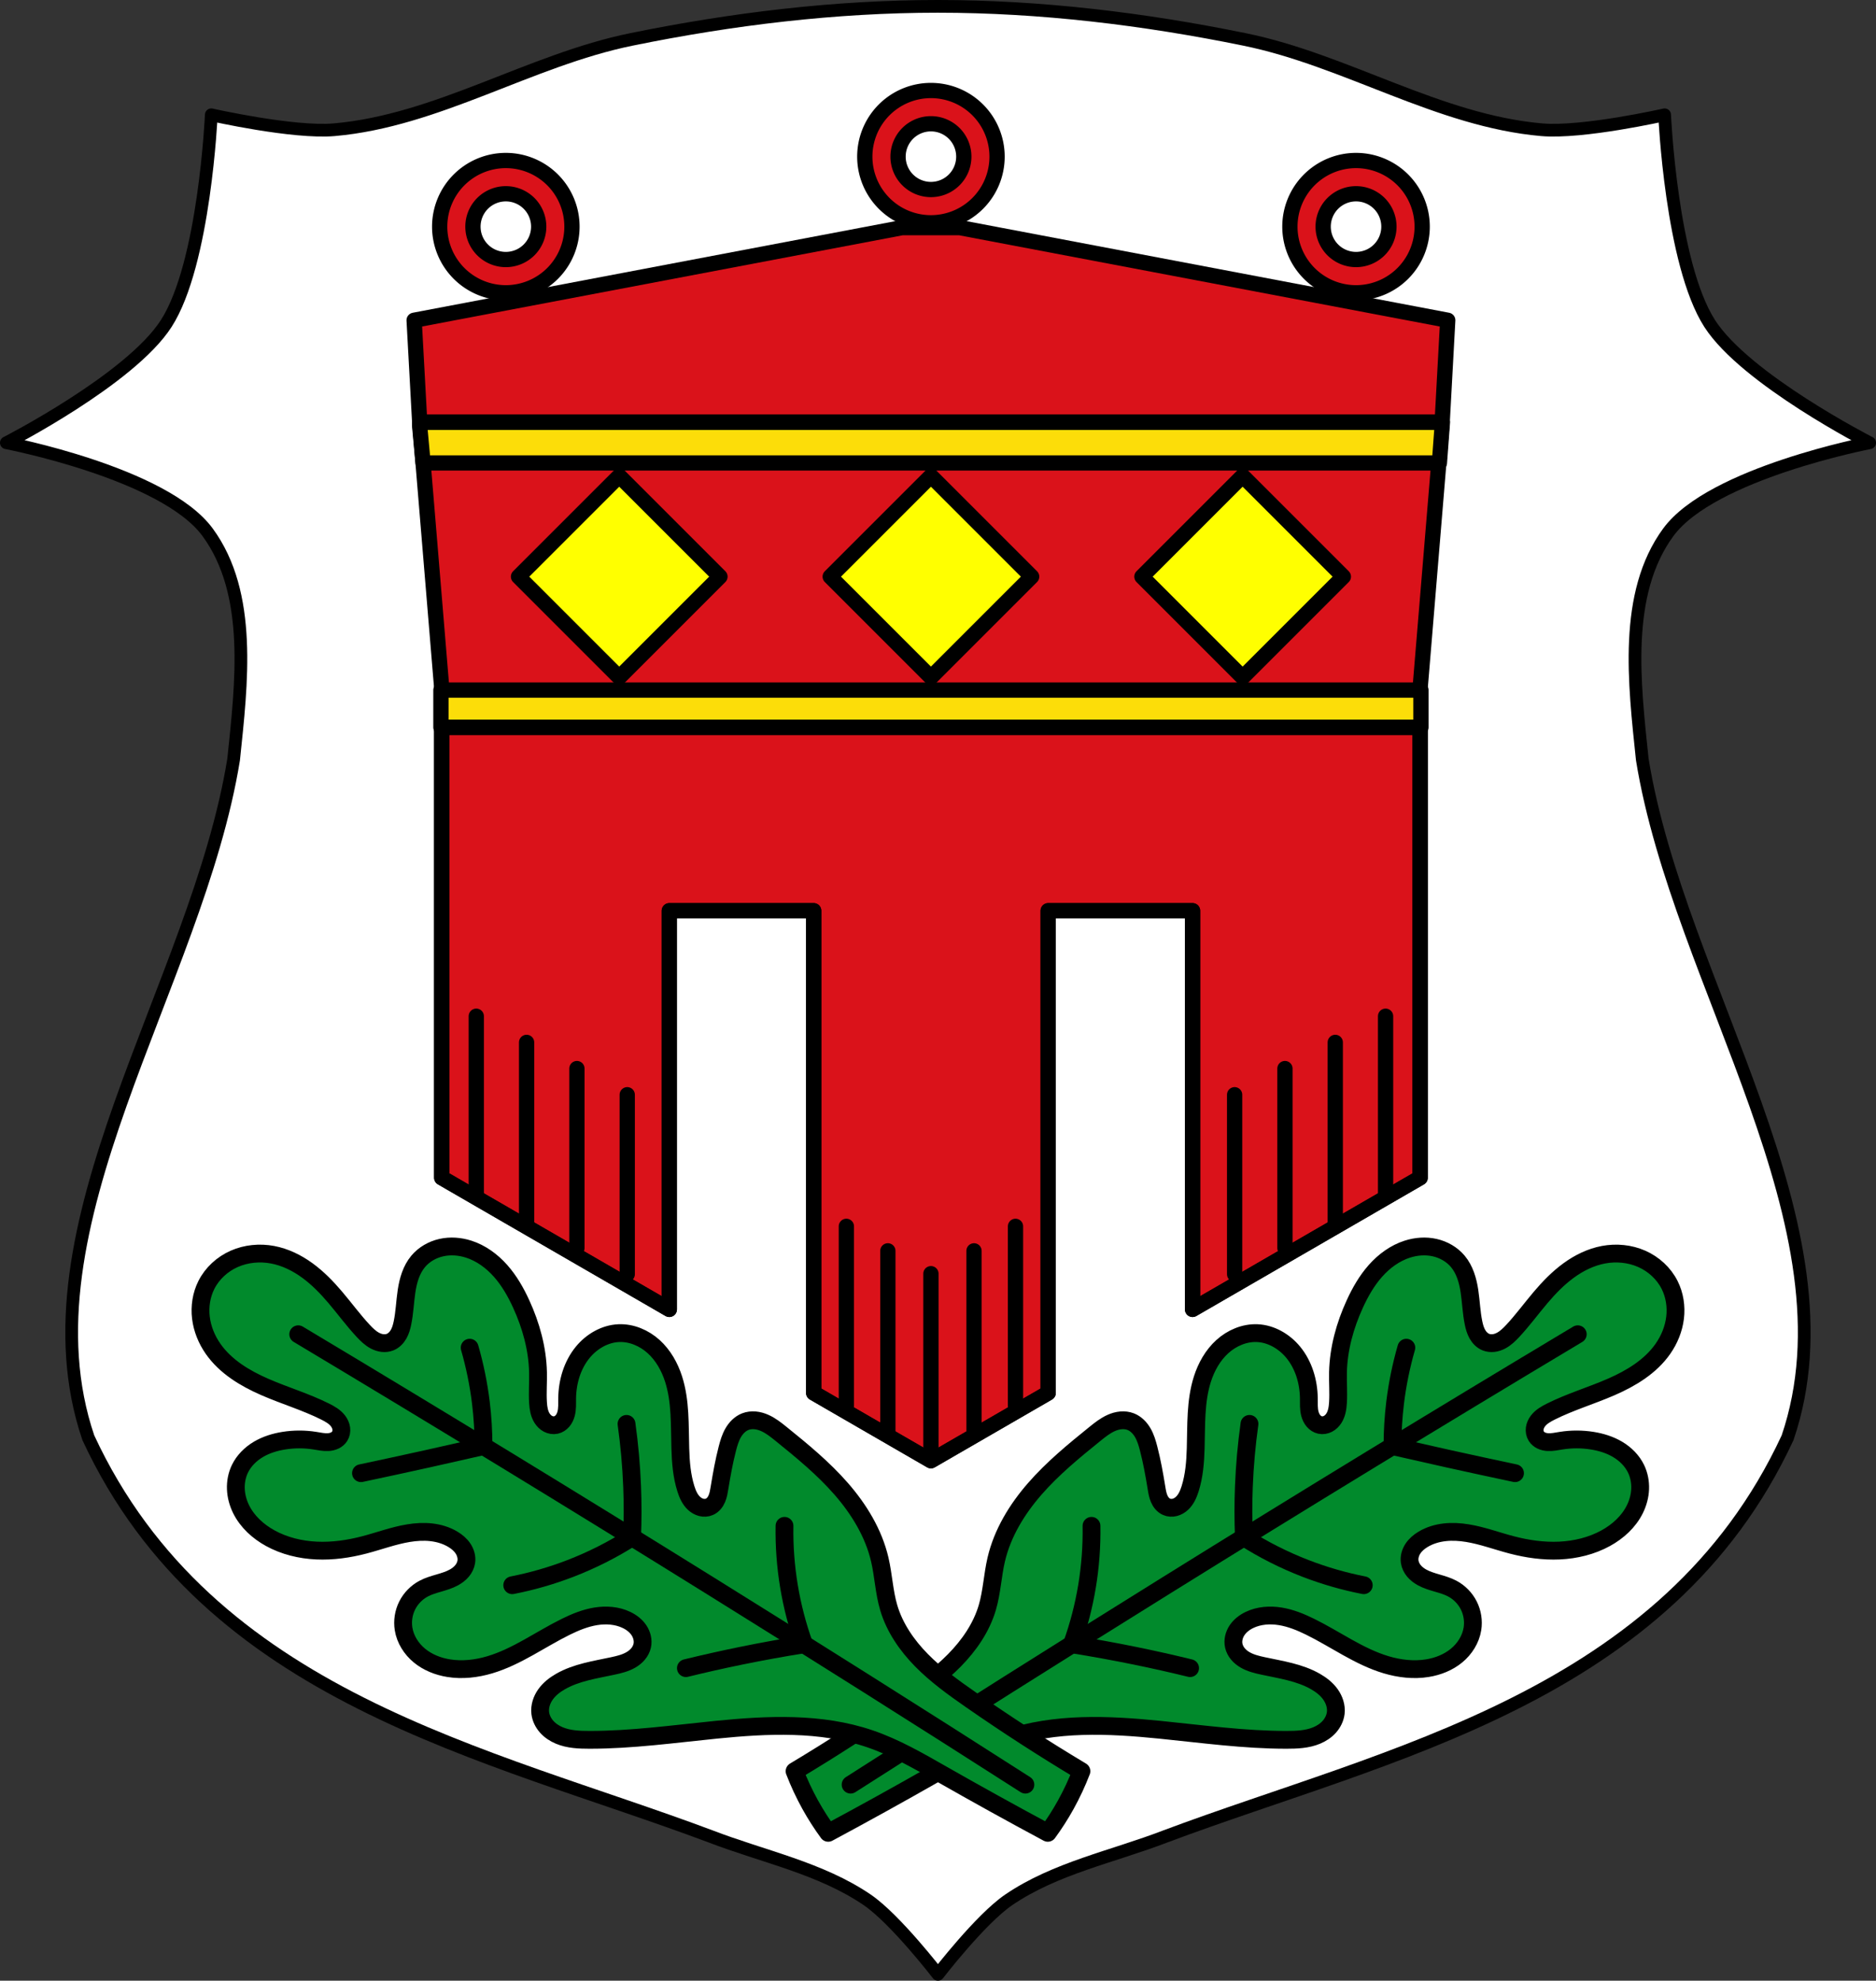 <?xml version="1.0" encoding="UTF-8" standalone="no"?>
<!-- Created with Inkscape (http://www.inkscape.org/) -->

<svg
   xmlns:dc="http://purl.org/dc/elements/1.1/"
   xmlns:cc="http://creativecommons.org/ns#"
   xmlns:rdf="http://www.w3.org/1999/02/22-rdf-syntax-ns#"
   xmlns:svg="http://www.w3.org/2000/svg"
   xmlns="http://www.w3.org/2000/svg"
   xmlns:sodipodi="http://sodipodi.sourceforge.net/DTD/sodipodi-0.dtd"
   xmlns:inkscape="http://www.inkscape.org/namespaces/inkscape"
   width="737.468"
   height="778.656"
   id="svg4374"
   version="1.1"
   inkscape:version="0.92.5 (2060ec1f9f, 2020-04-08)"
   sodipodi:docname="Wappen_Blaichach.svg">
  <rect width="100%" height="100%" fill="#333333" stroke="none"/>
  <defs
     id="defs4376">
    <inkscape:path-effect
       effect="spiro"
       id="path-effect2858"
       is_visible="true" />
    <inkscape:path-effect
       effect="spiro"
       id="path-effect2854"
       is_visible="true" />
    <inkscape:path-effect
       effect="spiro"
       id="path-effect2850"
       is_visible="true" />
    <inkscape:path-effect
       effect="spiro"
       id="path-effect2846"
       is_visible="true" />
    <inkscape:path-effect
       effect="spiro"
       id="path-effect2842"
       is_visible="true" />
    <inkscape:path-effect
       is_visible="true"
       id="path-effect3875"
       effect="spiro" />
    <inkscape:path-effect
       is_visible="true"
       id="path-effect3875-7"
       effect="spiro" />
    <inkscape:path-effect
       is_visible="true"
       id="path-effect3904"
       effect="spiro" />
    <inkscape:path-effect
       effect="spiro"
       id="path-effect2842-0"
       is_visible="true" />
    <inkscape:path-effect
       effect="spiro"
       id="path-effect2846-2"
       is_visible="true" />
    <inkscape:path-effect
       effect="spiro"
       id="path-effect2850-6"
       is_visible="true" />
    <inkscape:path-effect
       effect="spiro"
       id="path-effect2854-4"
       is_visible="true" />
    <inkscape:path-effect
       effect="spiro"
       id="path-effect2858-7"
       is_visible="true" />
  </defs>
  <sodipodi:namedview
     id="base"
     pagecolor="#ffffff"
     bordercolor="#666666"
     borderopacity="1.0"
     inkscape:pageopacity="0.0"
     inkscape:pageshadow="2"
     inkscape:zoom="1.0184214"
     inkscape:cx="368.73386"
     inkscape:cy="389.32802"
     inkscape:document-units="px"
     inkscape:current-layer="layer1"
     showgrid="false"
     inkscape:window-width="1920"
     inkscape:window-height="1046"
     inkscape:window-x="-11"
     inkscape:window-y="-11"
     inkscape:window-maximized="1"
     inkscape:snap-midpoints="true"
     inkscape:snap-smooth-nodes="true"
     inkscape:object-nodes="true"
     fit-margin-top="0"
     fit-margin-left="0"
     fit-margin-right="0"
     fit-margin-bottom="0"
     showguides="true"
     inkscape:guide-bbox="true"
     inkscape:snap-global="false"
     inkscape:object-paths="true" />
  <g
     inkscape:label="Ebene 1"
     inkscape:groupmode="layer"
     id="layer1"
     transform="translate(-28.191,-89.617)">
    <path
       style="fill:#ffffff;stroke:none;stroke-width:5;stroke-linecap:round;stroke-linejoin:round;stroke-miterlimit:4;stroke-dasharray:none;stroke-opacity:1"
       d="m 396.909,92.117 c -40.41,0 -80.937,4.921 -120.531,13 -39.865,8.134 -76.25,31.961 -116.781,35.5 -16.172,1.412 -48.344,-5.875 -48.344,-5.875 0,0 -2.587,58.522 -17.719,82.062 -14.131,21.984 -62.844,46.875 -62.844,46.875 0,0 62.014,11.898 79.094,35.156 17.747,24.166 13.355,59.522 10.25,89.344 -14.372,88.796 -85.26,183.829 -57.125,266.625 47.477,102.37 157.154,123.947 244.656,156.75 20.649,7.948 43.212,12.453 61.5,24.906 11.134,7.582 27.844,29.312 27.844,29.312 0,0 16.709,-21.731 27.844,-29.312 18.288,-12.453 40.883,-16.958 61.531,-24.906 87.503,-32.803 197.148,-54.38 244.625,-156.75 28.135,-82.796 -42.753,-177.829 -57.125,-266.625 -3.105,-29.821 -7.497,-65.177 10.25,-89.344 17.08,-23.258 79.125,-35.156 79.125,-35.156 0,0 -48.737,-24.886 -62.875,-46.875 -15.135,-23.539 -17.719,-82.062 -17.719,-82.062 0,0 -32.172,7.287 -48.344,5.875 -40.532,-3.539 -76.917,-27.366 -116.781,-35.5 C 477.846,97.038 437.319,92.117 396.909,92.117 Z"
       id="path32500-8"
       inkscape:connector-curvature="0"
       sodipodi:nodetypes="aaacacscccscscccscacaaa" />
    <g
       id="g62934" />
    <g
       id="g63000" />
    <path
       style="fill:none;stroke:#000000;stroke-width:5;stroke-linecap:round;stroke-linejoin:round;stroke-miterlimit:4;stroke-dasharray:none;stroke-opacity:1"
       d="m 378.75,9.969 c -40.41,0 -80.937,4.921 -120.531,13 -39.865,8.134 -76.25,31.961 -116.781,35.5 -16.172,1.412 -48.344,-5.875 -48.344,-5.875 0,0 -2.587,58.522 -17.719,82.062 -14.131,21.984 -62.844,46.875 -62.844,46.875 0,0 62.014,11.898 79.094,35.156 17.747,24.166 13.355,59.522 10.25,89.344 -14.372,88.796 -85.26,183.829 -57.125,266.625 47.477,102.37 157.154,123.947 244.656,156.75 20.649,7.948 43.212,12.453 61.5,24.906 11.134,7.582 27.844,29.312 27.844,29.312 0,0 16.709,-21.731 27.844,-29.312 18.288,-12.453 40.883,-16.958 61.531,-24.906 87.503,-32.803 197.148,-54.38 244.625,-156.75 28.135,-82.796 -42.753,-177.829 -57.125,-266.625 -3.105,-29.821 -7.497,-65.177 10.25,-89.344 C 682.955,193.429 745,181.531 745,181.531 c 0,0 -48.737,-24.886 -62.875,-46.875 -15.135,-23.539 -17.719,-82.062 -17.719,-82.062 0,0 -32.172,7.287 -48.344,5.875 -40.532,-3.539 -76.917,-27.366 -116.781,-35.5 -39.594,-8.079 -80.121,-13 -120.531,-13 z"
       id="path32500"
       inkscape:connector-curvature="0"
       transform="translate(18.159,82.148)"
       sodipodi:nodetypes="aaacacscccscscccscacaaa" />
    <path
       style="fill:#da121a;fill-opacity:1;stroke:#000000;stroke-width:6;stroke-linecap:round;stroke-linejoin:round;stroke-miterlimit:4;stroke-dasharray:none;stroke-dashoffset:0;stroke-opacity:1"
       d="m 382.771,179.11 -191.781,36.406 2.188,40.125 h 401.938 l 2.188,-40.125 -191.781,-36.406 z"
       id="rect60086"
       inkscape:connector-curvature="0" />
    <path
       style="fill:#da121a;fill-opacity:1;stroke:#000000;stroke-width:6;stroke-linecap:round;stroke-linejoin:round;stroke-miterlimit:4;stroke-dasharray:none;stroke-dashoffset:0;stroke-opacity:1"
       d="M 365.955 35.58 A 26 26 0 0 0 339.955 61.58 A 26 26 0 0 0 365.955 87.58 A 26 26 0 0 0 391.955 61.58 A 26 26 0 0 0 365.955 35.58 z M 365.955 48.654 A 12.924 12.924 0 0 1 378.879 61.58 A 12.924 12.924 0 0 1 365.955 74.504 A 12.924 12.924 0 0 1 353.031 61.58 A 12.924 12.924 0 0 1 365.955 48.654 z M 198.842 63.1 A 26 26 0 0 0 172.842 89.1 A 26 26 0 0 0 198.842 115.1 A 26 26 0 0 0 224.842 89.1 A 26 26 0 0 0 198.842 63.1 z M 533.068 63.1 A 26 26 0 0 0 507.068 89.1 A 26 26 0 0 0 533.068 115.1 A 26 26 0 0 0 559.068 89.1 A 26 26 0 0 0 533.068 63.1 z M 198.842 76.176 A 12.924 12.924 0 0 1 211.768 89.1 A 12.924 12.924 0 0 1 198.842 102.025 A 12.924 12.924 0 0 1 185.918 89.1 A 12.924 12.924 0 0 1 198.842 76.176 z M 533.068 76.176 A 12.924 12.924 0 0 1 545.992 89.1 A 12.924 12.924 0 0 1 533.068 102.025 A 12.924 12.924 0 0 1 520.143 89.1 A 12.924 12.924 0 0 1 533.068 76.176 z "
       transform="translate(28.191,89.617)"
       id="path60138" />
    <path
       style="fill:#da121a;fill-opacity:1;stroke:#000000;stroke-width:6;stroke-linecap:butt;stroke-linejoin:round;stroke-miterlimit:4;stroke-dasharray:none;stroke-opacity:1"
       d="m 193.177,255.641 9.937,119.922 h 382.063 l 9.937,-119.922 z"
       id="path60227"
       inkscape:connector-curvature="0" />
    <path
       style="fill:#ffff00;stroke:#000000;stroke-width:6;stroke-linecap:round;stroke-linejoin:round;stroke-miterlimit:4;stroke-dasharray:none;stroke-dashoffset:0;stroke-opacity:1"
       d="M 243.424 187.094 L 203.826 226.691 L 243.424 266.289 L 283.023 226.691 L 243.424 187.094 z M 365.955 187.094 L 326.357 226.691 L 365.955 266.289 L 405.553 226.691 L 365.955 187.094 z M 488.484 187.094 L 448.887 226.691 L 488.484 266.289 L 528.084 226.691 L 488.484 187.094 z "
       transform="translate(28.191,89.617)"
       id="rect60265" />
    <rect
       style="fill:#fcdd09;fill-opacity:1;stroke:#000000;stroke-width:6;stroke-linecap:round;stroke-linejoin:round;stroke-miterlimit:4;stroke-dasharray:none;stroke-dashoffset:0;stroke-opacity:1"
       id="rect60229"
       width="385.252"
       height="14.67"
       x="201.52"
       y="360.892" />
    <path
       style="fill:#fcdd09;fill-opacity:1;stroke:#000000;stroke-width:6;stroke-linecap:round;stroke-linejoin:round;stroke-miterlimit:4;stroke-dasharray:none;stroke-dashoffset:0;stroke-opacity:1"
       d="m 193.186,255.641 v 1.688 l 1.312,14.281 h 399.531 l 1.188,-15.969 z"
       id="rect60231"
       inkscape:connector-curvature="0" />
    <path
       inkscape:connector-curvature="0"
       style="fill:#da121a;fill-opacity:1;stroke:#000000;stroke-width:6;stroke-linecap:round;stroke-linejoin:round;stroke-miterlimit:4;stroke-dasharray:none;stroke-dashoffset:0;stroke-opacity:1"
       d="m 201.833,375.547 v 177.062 l 89.469,51.75 V 447.641 h 56.75 v 189.562 l 46.094,26.656 46.094,-26.656 v -189.562 h 56.75 v 156.719 l 89.469,-51.75 v -177.062 z"
       id="rect60292" />
    <path
       inkscape:connector-curvature="0"
       style="fill:none;stroke:#000000;stroke-width:6;stroke-linecap:round;stroke-linejoin:round;stroke-miterlimit:4;stroke-dasharray:none;stroke-dashoffset:0;stroke-opacity:1"
       d="m 201.833,375.547 v 177.062 l 89.469,51.75 V 447.641 h 56.75 v 189.562 l 46.094,26.656 46.094,-26.656 v -189.562 h 56.75 v 156.719 l 89.469,-51.75 v -177.062 z"
       id="rect60292-6" />
    <g
       id="g2574" />
    <g
       id="g2616"
       transform="translate(0.943)">
      <path
         style="fill:none;stroke:#000000;stroke-width:6;stroke-linecap:round;stroke-linejoin:miter;stroke-miterlimit:4;stroke-dasharray:none;stroke-opacity:1"
         d="m 254.037,509.685 v 70.568"
         id="path2504"
         inkscape:connector-curvature="0" />
      <path
         style="fill:none;stroke:#000000;stroke-width:6;stroke-linecap:round;stroke-linejoin:miter;stroke-miterlimit:4;stroke-dasharray:none;stroke-opacity:1"
         d="m 273.818,519.976 v 70.568"
         id="path2504-7"
         inkscape:connector-curvature="0" />
      <path
         style="fill:none;stroke:#000000;stroke-width:6;stroke-linecap:round;stroke-linejoin:miter;stroke-miterlimit:4;stroke-dasharray:none;stroke-opacity:1"
         d="m 234.256,499.394 v 70.568"
         id="path2504-3"
         inkscape:connector-curvature="0" />
      <path
         style="fill:none;stroke:#000000;stroke-width:6;stroke-linecap:round;stroke-linejoin:miter;stroke-miterlimit:4;stroke-dasharray:none;stroke-opacity:1"
         d="m 214.476,489.102 v 70.568"
         id="path2504-5"
         inkscape:connector-curvature="0" />
      <g
         id="g2574-0"
         transform="matrix(-1,0,0,1,786.404,0)">
        <path
           style="fill:none;stroke:#000000;stroke-width:6;stroke-linecap:round;stroke-linejoin:miter;stroke-miterlimit:4;stroke-dasharray:none;stroke-opacity:1"
           d="m 254.037,509.685 v 70.568"
           id="path2504-2"
           inkscape:connector-curvature="0" />
        <path
           style="fill:none;stroke:#000000;stroke-width:6;stroke-linecap:round;stroke-linejoin:miter;stroke-miterlimit:4;stroke-dasharray:none;stroke-opacity:1"
           d="m 273.818,519.976 v 70.568"
           id="path2504-7-9"
           inkscape:connector-curvature="0" />
        <path
           style="fill:none;stroke:#000000;stroke-width:6;stroke-linecap:round;stroke-linejoin:miter;stroke-miterlimit:4;stroke-dasharray:none;stroke-opacity:1"
           d="m 234.256,499.394 v 70.568"
           id="path2504-3-7"
           inkscape:connector-curvature="0" />
        <path
           style="fill:none;stroke:#000000;stroke-width:6;stroke-linecap:round;stroke-linejoin:miter;stroke-miterlimit:4;stroke-dasharray:none;stroke-opacity:1"
           d="m 214.476,489.102 v 70.568"
           id="path2504-5-0"
           inkscape:connector-curvature="0" />
      </g>
    </g>
    <g
       transform="translate(-1441.574,59.499)"
       id="g2675" />
    <g
       id="g2752" />
    <path
       style="fill:none;stroke:#000000;stroke-width:6;stroke-linecap:round;stroke-linejoin:miter;stroke-miterlimit:4;stroke-dasharray:none;stroke-opacity:1"
       d="m 394.146,590.321 v 70.568"
       id="path2504-3-8-8"
       inkscape:connector-curvature="0" />
    <g
       id="g2782"
       transform="translate(-0.303)">
      <path
         style="fill:none;stroke:#000000;stroke-width:6;stroke-linecap:round;stroke-linejoin:miter;stroke-miterlimit:4;stroke-dasharray:none;stroke-opacity:1"
         d="m 377.516,581.347 v 70.568"
         id="path2504-3-8"
         inkscape:connector-curvature="0" />
      <path
         style="fill:none;stroke:#000000;stroke-width:6;stroke-linecap:round;stroke-linejoin:miter;stroke-miterlimit:4;stroke-dasharray:none;stroke-opacity:1"
         d="m 361.205,571.709 v 70.568"
         id="path2504-5-8"
         inkscape:connector-curvature="0" />
      <g
         id="g2752-3"
         transform="matrix(-1,0,0,1,788.898,0)">
        <path
           style="fill:none;stroke:#000000;stroke-width:6;stroke-linecap:round;stroke-linejoin:miter;stroke-miterlimit:4;stroke-dasharray:none;stroke-opacity:1"
           d="m 377.516,581.347 v 70.568"
           id="path2504-3-8-82"
           inkscape:connector-curvature="0" />
        <path
           style="fill:none;stroke:#000000;stroke-width:6;stroke-linecap:round;stroke-linejoin:miter;stroke-miterlimit:4;stroke-dasharray:none;stroke-opacity:1"
           d="m 361.205,571.709 v 70.568"
           id="path2504-5-8-8"
           inkscape:connector-curvature="0" />
      </g>
    </g>
    <path
       style="fill:#018a2c;stroke:#000000;stroke-width:7;stroke-linecap:round;stroke-linejoin:round;stroke-miterlimit:4;stroke-dasharray:none;stroke-opacity:1;fill-opacity:1"
       d="m -342.664,785.91 c -1.744,4.541 -3.806,8.96 -6.166,13.213 -2.116,3.813 -4.471,7.493 -7.047,11.011 -13.898,-7.457 -27.7,-15.092 -41.402,-22.903 -9.256,-5.276 -18.541,-10.667 -28.629,-14.094 -19.229,-6.533 -40.134,-5.547 -60.341,-3.524 -16.568,1.659 -33.119,3.967 -49.77,3.964 -4.043,-6.1e-4 -8.194,-0.16 -11.922,-1.726 -1.864,-0.783 -3.597,-1.92 -4.94,-3.431 -1.344,-1.511 -2.284,-3.406 -2.517,-5.414 -0.299,-2.573 0.579,-5.196 2.084,-7.304 1.505,-2.108 3.598,-3.738 5.844,-5.029 6.272,-3.603 13.63,-4.645 20.701,-6.166 2.404,-0.517 4.833,-1.112 6.964,-2.34 1.065,-0.614 2.047,-1.386 2.837,-2.328 0.79,-0.942 1.385,-2.059 1.651,-3.259 0.462,-2.084 -0.105,-4.321 -1.292,-6.095 -1.187,-1.774 -2.95,-3.111 -4.874,-4.035 -3.725,-1.79 -8.043,-2.087 -12.122,-1.423 -4.078,0.665 -7.954,2.243 -11.662,4.065 -10.037,4.934 -19.233,11.778 -29.95,14.975 -5.268,1.571 -10.872,2.215 -16.296,1.321 -4.114,-0.678 -8.125,-2.265 -11.348,-4.91 -3.223,-2.645 -5.611,-6.389 -6.27,-10.506 -0.498,-3.114 0.007,-6.38 1.419,-9.2 1.412,-2.82 3.722,-5.18 6.509,-6.656 3.743,-1.982 8.186,-2.354 11.892,-4.404 1.186,-0.656 2.288,-1.485 3.157,-2.525 0.869,-1.04 1.497,-2.3 1.688,-3.641 0.256,-1.798 -0.292,-3.655 -1.294,-5.168 -1.003,-1.514 -2.434,-2.707 -3.991,-3.641 -2.569,-1.541 -5.507,-2.415 -8.483,-2.752 -2.977,-0.337 -5.996,-0.147 -8.952,0.338 -5.912,0.97 -11.563,3.101 -17.36,4.616 -6.128,1.602 -12.472,2.517 -18.8,2.226 -6.328,-0.291 -12.648,-1.815 -18.198,-4.869 -4.803,-2.642 -9.051,-6.508 -11.466,-11.429 -1.208,-2.461 -1.943,-5.163 -2.049,-7.902 -0.107,-2.739 0.424,-5.512 1.624,-7.977 1.547,-3.179 4.17,-5.769 7.207,-7.579 3.038,-1.809 6.479,-2.869 9.97,-3.432 4.076,-0.657 8.256,-0.653 12.332,0 1.726,0.277 3.458,0.67 5.202,0.555 0.872,-0.058 1.742,-0.246 2.53,-0.624 0.788,-0.378 1.492,-0.953 1.958,-1.693 0.567,-0.899 0.758,-2.009 0.615,-3.062 -0.143,-1.053 -0.605,-2.048 -1.245,-2.897 -1.278,-1.697 -3.195,-2.781 -5.096,-3.731 -7.634,-3.818 -15.877,-6.252 -23.702,-9.662 -7.824,-3.409 -15.455,-8.006 -20.343,-15.003 -2.53,-3.622 -4.253,-7.832 -4.784,-12.218 -0.531,-4.386 0.156,-8.941 2.142,-12.887 2.296,-4.565 6.296,-8.21 10.972,-10.27 4.676,-2.061 9.991,-2.561 15.014,-1.622 4.982,0.931 9.642,3.232 13.735,6.22 4.093,2.988 7.649,6.654 10.93,10.517 3.712,4.371 7.1,9.02 11.011,13.213 1.388,1.488 2.87,2.939 4.678,3.872 0.904,0.467 1.884,0.797 2.895,0.91 1.011,0.113 2.054,0.003 2.997,-0.378 1.438,-0.58 2.576,-1.76 3.341,-3.108 0.765,-1.348 1.188,-2.863 1.504,-4.38 0.862,-4.136 0.983,-8.389 1.615,-12.566 0.632,-4.177 1.847,-8.413 4.551,-11.658 2.31,-2.772 5.614,-4.651 9.136,-5.436 3.522,-0.785 7.245,-0.503 10.684,0.591 4.893,1.557 9.18,4.714 12.586,8.556 3.406,3.842 5.978,8.357 8.115,13.026 3.866,8.443 6.396,17.583 6.607,26.867 0.09,3.964 -0.241,7.934 0,11.892 0.13,2.142 0.456,4.351 1.613,6.157 0.579,0.903 1.364,1.686 2.315,2.184 0.951,0.497 2.071,0.695 3.119,0.468 1.014,-0.22 1.923,-0.828 2.595,-1.619 0.672,-0.791 1.118,-1.757 1.388,-2.759 0.54,-2.004 0.393,-4.118 0.422,-6.193 0.09,-6.483 2.041,-13.056 6.166,-18.058 3.486,-4.227 8.621,-7.245 14.094,-7.488 5.039,-0.223 10.027,1.917 13.761,5.307 3.735,3.39 6.283,7.947 7.821,12.751 2.798,8.743 2.368,18.132 2.643,27.308 0.16,5.351 0.581,10.754 2.202,15.856 0.665,2.092 1.574,4.187 3.183,5.681 0.804,0.747 1.777,1.326 2.842,1.595 1.064,0.269 2.221,0.215 3.225,-0.229 0.675,-0.298 1.269,-0.765 1.754,-1.321 0.485,-0.556 0.863,-1.201 1.154,-1.879 0.582,-1.356 0.819,-2.831 1.056,-4.287 0.844,-5.174 1.77,-10.341 3.083,-15.416 0.552,-2.132 1.182,-4.271 2.28,-6.18 1.098,-1.909 2.715,-3.592 4.767,-4.391 1.216,-0.473 2.547,-0.62 3.847,-0.507 1.3,0.113 2.57,0.482 3.764,1.008 2.388,1.051 4.453,2.705 6.483,4.344 8.295,6.697 16.575,13.507 23.584,21.539 7.009,8.033 12.748,17.41 15.175,27.791 1.463,6.257 1.706,12.776 3.524,18.939 2.326,7.887 7.156,14.86 12.925,20.72 5.769,5.86 12.479,10.699 19.228,15.396 14.208,9.889 28.754,19.293 43.604,28.189 z"
       id="path2840-4"
       inkscape:connector-curvature="0"
       inkscape:path-effect="#path-effect2842-0"
       inkscape:original-d="m -342.66438,785.90958 c 0,0 -3.82336,8.95486 -6.16624,13.21336 -2.10055,3.81803 -7.04713,11.01114 -7.04713,11.01114 0,0 -27.42269,-15.60086 -41.40187,-22.90316 -9.42795,-4.92487 -18.34398,-11.38133 -28.62895,-14.09426 -19.48159,-5.13877 -40.19421,-3.73662 -60.34102,-3.52356 -16.64172,0.176 -33.49309,7.43226 -49.77034,3.96401 -7.1968,-1.53345 -17.55871,-3.44119 -19.3796,-10.57069 -1.20932,-4.73499 4.02131,-9.39645 7.92802,-12.33247 5.75571,-4.3256 14.21005,-3.05058 20.70094,-6.16624 4.18549,-2.00906 10.48725,-3.38657 11.45158,-7.92802 0.82109,-3.8669 -2.61822,-8.38705 -6.16624,-10.13024 -7.15937,-3.5175 -16.13386,0.38346 -23.78405,2.64267 -10.70479,3.16128 -19.19966,11.97347 -29.95029,14.97515 -5.24922,1.46563 -11.12138,3.03035 -16.29648,1.32133 -7.40974,-2.44699 -16.11223,-7.75888 -17.61782,-15.41559 -1.14013,-5.79816 3.5283,-11.91129 7.92802,-15.85603 3.14735,-2.82188 8.47578,-1.91485 11.89202,-4.40446 2.11252,-1.53951 4.68091,-3.55741 4.8449,-6.16623 0.21482,-3.41754 -2.2537,-7.21677 -5.28534,-8.80891 -10.289,-5.40354 -23.17368,2.24929 -34.79519,2.20222 -12.36379,-0.0501 -26.90387,4.49779 -36.99742,-2.64267 -8.10513,-5.73379 -14.77874,-17.80833 -11.89202,-27.30762 1.97751,-6.50736 10.65056,-9.09879 17.17737,-11.01113 3.94498,-1.15587 8.23826,0.36917 12.33247,0 3.26962,-0.29482 8.32539,1.22414 9.6898,-1.76178 1.55926,-3.41232 -3.04232,-7.06793 -5.72579,-9.6898 -12.0357,-11.75943 -34.78657,-10.61389 -44.04454,-24.66495 -4.62969,-7.0266 -6.81187,-17.79615 -2.64268,-25.10539 4.71982,-8.27457 16.49345,-12.68662 25.98628,-11.89202 9.90119,0.82878 17.30178,10.06577 24.66495,16.73692 4.24881,3.84949 6.39684,9.81054 11.01113,13.21337 3.07215,2.26558 6.92495,5.53561 10.57069,4.40445 2.83926,-0.88093 3.65507,-4.76328 4.8449,-7.48757 3.33493,-7.63583 0.24645,-18.36074 6.16624,-24.2245 4.83199,-4.78626 13.28984,-6.74564 19.82004,-4.8449 9.57111,2.78585 15.89703,12.84744 20.70094,21.58183 4.4445,8.08092 5.49752,17.7116 6.60668,26.86717 0.47674,3.93523 -1.31211,8.15147 0,11.89202 1.24469,3.54833 3.3236,9.33354 7.04713,8.80891 3.77986,-0.53257 3.05289,-7.00078 4.40445,-10.57069 2.25213,-5.94862 2.04065,-13.21702 6.16624,-18.05826 3.45053,-4.04909 8.80321,-8.04092 14.09425,-7.48757 9.32922,0.97568 17.20656,9.76108 21.58183,18.05826 4.26564,8.08928 1.57296,18.22533 2.64267,27.30762 0.62417,5.29945 -0.4901,11.24896 2.20223,15.85603 1.95566,3.34649 5.46373,7.87941 9.24935,7.04713 2.75817,-0.60639 3.01651,-4.82722 3.96401,-7.48757 1.75818,-4.93655 1.07775,-10.57419 3.08312,-15.41559 1.62059,-3.91244 3.03517,-9.21508 7.04713,-10.57069 4.70649,-1.59029 10.0451,1.96661 14.09425,4.84489 17.04436,12.11574 30.13768,30.27809 38.7592,49.32989 2.64741,5.85024 0.69773,13.17298 3.52356,18.93916 7.09309,14.47366 19.91478,25.6267 32.15252,36.11652 13.14057,11.2637 43.6041,28.18851 43.6041,28.18851 z"
       sodipodi:nodetypes="cacaaaaaaaaaaaaaaaaaaaaaaaaaaaaaaaaaaaaaaaaaaaaaaaaaaac"
       transform="matrix(-1,0,0,1,-2.117,0)" />
    <path
       style="fill:none;stroke:#000000;stroke-width:7;stroke-linecap:round;stroke-linejoin:round;stroke-miterlimit:4;stroke-dasharray:none;stroke-opacity:1"
       d="m -650.536,614.136 c 54.159,32.429 108.042,65.317 161.643,98.66 41.573,25.861 82.976,51.994 124.206,78.399"
       id="path2844-1"
       inkscape:connector-curvature="0"
       inkscape:path-effect="#path-effect2846-2"
       inkscape:original-d="m -650.53574,614.13586 c 53.88216,32.88559 107.76332,65.77219 161.64347,98.65978 53.88016,32.88759 82.80474,52.26519 124.20561,78.39929"
       transform="matrix(-1,0,0,1,-2.117,0)" />
    <path
       style="fill:none;stroke:#000000;stroke-width:7;stroke-linecap:round;stroke-linejoin:round;stroke-miterlimit:4;stroke-dasharray:none;stroke-opacity:1"
       d="m -625.871,668.751 c 8.818,-1.867 17.627,-3.776 26.427,-5.726 7.251,-1.607 14.496,-3.242 21.735,-4.905 0.008,-5.72 -0.338,-11.44 -1.034,-17.117 -0.895,-7.295 -2.369,-14.519 -4.404,-21.582"
       id="path2848-4"
       inkscape:connector-curvature="0"
       inkscape:path-effect="#path-effect2850-6"
       inkscape:original-d="m -625.8708,668.7511 c 8.80991,-1.76279 17.62609,-3.77941 26.42673,-5.72579 7.25186,-1.60385 21.73473,-4.90487 21.73473,-4.90487 0,0 -0.28814,-11.45005 -1.0338,-17.11741 -0.95777,-7.27949 -2.9353,-14.38888 -4.40445,-21.58182"
       sodipodi:nodetypes="cacac"
       transform="matrix(-1,0,0,1,-2.117,0)" />
    <path
       style="fill:none;stroke:#000000;stroke-width:7;stroke-linecap:round;stroke-linejoin:round;stroke-miterlimit:4;stroke-dasharray:none;stroke-opacity:1"
       d="m -566.411,712.796 c 7.808,-1.528 15.481,-3.741 22.903,-6.607 8.449,-3.262 16.572,-7.37 24.207,-12.241 0.272,-6.633 0.278,-13.277 0.018,-19.911 -0.324,-8.251 -1.059,-16.487 -2.202,-24.665"
       id="path2852-6"
       inkscape:connector-curvature="0"
       inkscape:path-effect="#path-effect2854-4"
       inkscape:original-d="m -566.41066,712.79564 c 7.63538,-2.20323 15.50824,-3.69999 22.90316,-6.60668 8.4153,-3.30777 24.20698,-12.24129 24.20698,-12.24129 0,0 0.31,-13.2806 0.0175,-19.91123 -0.36378,-8.24633 -1.46715,-16.44429 -2.20223,-24.66494"
       sodipodi:nodetypes="cacac"
       transform="matrix(-1,0,0,1,-2.117,0)" />
    <path
       style="fill:none;stroke:#000000;stroke-width:7;stroke-linecap:round;stroke-linejoin:round;stroke-miterlimit:4;stroke-dasharray:none;stroke-opacity:1"
       d="m -498.142,745.389 c 7.162,-1.752 14.358,-3.368 21.582,-4.845 8.249,-1.687 16.534,-3.193 24.849,-4.518 -2.643,-7.4 -4.623,-15.037 -5.91,-22.789 -1.303,-7.853 -1.893,-15.825 -1.762,-23.784"
       id="path2856-1"
       inkscape:connector-curvature="0"
       inkscape:path-effect="#path-effect2858-7"
       inkscape:original-d="m -498.14162,745.3886 c 7.19494,-1.61597 14.35631,-3.37761 21.58182,-4.8449 8.2503,-1.6754 24.84866,-4.51823 24.84866,-4.51823 0,0 -4.62955,-15.04677 -5.9095,-22.78939 -1.29659,-7.84329 -1.17352,-15.85703 -1.76178,-23.78405"
       sodipodi:nodetypes="cacac"
       transform="matrix(-1,0,0,1,-2.117,0)" />
    <path
       style="fill:#018a2c;stroke:#000000;stroke-width:7;stroke-linecap:round;stroke-linejoin:round;stroke-miterlimit:4;stroke-dasharray:none;stroke-opacity:1;fill-opacity:1"
       d="m -342.664,785.91 c -1.744,4.541 -3.806,8.96 -6.166,13.213 -2.116,3.813 -4.471,7.493 -7.047,11.011 -13.898,-7.457 -27.7,-15.092 -41.402,-22.903 -9.256,-5.276 -18.541,-10.667 -28.629,-14.094 -19.229,-6.533 -40.134,-5.547 -60.341,-3.524 -16.568,1.659 -33.119,3.967 -49.77,3.964 -4.043,-6.1e-4 -8.194,-0.16 -11.922,-1.726 -1.864,-0.783 -3.597,-1.92 -4.94,-3.431 -1.344,-1.511 -2.284,-3.406 -2.517,-5.414 -0.299,-2.573 0.579,-5.196 2.084,-7.304 1.505,-2.108 3.598,-3.738 5.844,-5.029 6.272,-3.603 13.63,-4.645 20.701,-6.166 2.404,-0.517 4.833,-1.112 6.964,-2.34 1.065,-0.614 2.047,-1.386 2.837,-2.328 0.79,-0.942 1.385,-2.059 1.651,-3.259 0.462,-2.084 -0.105,-4.321 -1.292,-6.095 -1.187,-1.774 -2.95,-3.111 -4.874,-4.035 -3.725,-1.79 -8.043,-2.087 -12.122,-1.423 -4.078,0.665 -7.954,2.243 -11.662,4.065 -10.037,4.934 -19.233,11.778 -29.95,14.975 -5.268,1.571 -10.872,2.215 -16.296,1.321 -4.114,-0.678 -8.125,-2.265 -11.348,-4.91 -3.223,-2.645 -5.611,-6.389 -6.27,-10.506 -0.498,-3.114 0.007,-6.38 1.419,-9.2 1.412,-2.82 3.722,-5.18 6.509,-6.656 3.743,-1.982 8.186,-2.354 11.892,-4.404 1.186,-0.656 2.288,-1.485 3.157,-2.525 0.869,-1.04 1.497,-2.3 1.688,-3.641 0.256,-1.798 -0.292,-3.655 -1.294,-5.168 -1.003,-1.514 -2.434,-2.707 -3.991,-3.641 -2.569,-1.541 -5.507,-2.415 -8.483,-2.752 -2.977,-0.337 -5.996,-0.147 -8.952,0.338 -5.912,0.97 -11.563,3.101 -17.36,4.616 -6.128,1.602 -12.472,2.517 -18.8,2.226 -6.328,-0.291 -12.648,-1.815 -18.198,-4.869 -4.803,-2.642 -9.051,-6.508 -11.466,-11.429 -1.208,-2.461 -1.943,-5.163 -2.049,-7.902 -0.107,-2.739 0.424,-5.512 1.624,-7.977 1.547,-3.179 4.17,-5.769 7.207,-7.579 3.038,-1.809 6.479,-2.869 9.97,-3.432 4.076,-0.657 8.256,-0.653 12.332,0 1.726,0.277 3.458,0.67 5.202,0.555 0.872,-0.058 1.742,-0.246 2.53,-0.624 0.788,-0.378 1.492,-0.953 1.958,-1.693 0.567,-0.899 0.758,-2.009 0.615,-3.062 -0.143,-1.053 -0.605,-2.048 -1.245,-2.897 -1.278,-1.697 -3.195,-2.781 -5.096,-3.731 -7.634,-3.818 -15.877,-6.252 -23.702,-9.662 -7.824,-3.409 -15.455,-8.006 -20.343,-15.003 -2.53,-3.622 -4.253,-7.832 -4.784,-12.218 -0.531,-4.386 0.156,-8.941 2.142,-12.887 2.296,-4.565 6.296,-8.21 10.972,-10.27 4.676,-2.061 9.991,-2.561 15.014,-1.622 4.982,0.931 9.642,3.232 13.735,6.22 4.093,2.988 7.649,6.654 10.93,10.517 3.712,4.371 7.1,9.02 11.011,13.213 1.388,1.488 2.87,2.939 4.678,3.872 0.904,0.467 1.884,0.797 2.895,0.91 1.011,0.113 2.054,0.003 2.997,-0.378 1.438,-0.58 2.576,-1.76 3.341,-3.108 0.765,-1.348 1.188,-2.863 1.504,-4.38 0.862,-4.136 0.983,-8.389 1.615,-12.566 0.632,-4.177 1.847,-8.413 4.551,-11.658 2.31,-2.772 5.614,-4.651 9.136,-5.436 3.522,-0.785 7.245,-0.503 10.684,0.591 4.893,1.557 9.18,4.714 12.586,8.556 3.406,3.842 5.978,8.357 8.115,13.026 3.866,8.443 6.396,17.583 6.607,26.867 0.09,3.964 -0.241,7.934 0,11.892 0.13,2.142 0.456,4.351 1.613,6.157 0.579,0.903 1.364,1.686 2.315,2.184 0.951,0.497 2.071,0.695 3.119,0.468 1.014,-0.22 1.923,-0.828 2.595,-1.619 0.672,-0.791 1.118,-1.757 1.388,-2.759 0.54,-2.004 0.393,-4.118 0.422,-6.193 0.09,-6.483 2.041,-13.056 6.166,-18.058 3.486,-4.227 8.621,-7.245 14.094,-7.488 5.039,-0.223 10.027,1.917 13.761,5.307 3.735,3.39 6.283,7.947 7.821,12.751 2.798,8.743 2.368,18.132 2.643,27.308 0.16,5.351 0.581,10.754 2.202,15.856 0.665,2.092 1.574,4.187 3.183,5.681 0.804,0.747 1.777,1.326 2.842,1.595 1.064,0.269 2.221,0.215 3.225,-0.229 0.675,-0.298 1.269,-0.765 1.754,-1.321 0.485,-0.556 0.863,-1.201 1.154,-1.879 0.582,-1.356 0.819,-2.831 1.056,-4.287 0.844,-5.174 1.77,-10.341 3.083,-15.416 0.552,-2.132 1.182,-4.271 2.28,-6.18 1.098,-1.909 2.715,-3.592 4.767,-4.391 1.216,-0.473 2.547,-0.62 3.847,-0.507 1.3,0.113 2.57,0.482 3.764,1.008 2.388,1.051 4.453,2.705 6.483,4.344 8.295,6.697 16.575,13.507 23.584,21.539 7.009,8.033 12.748,17.41 15.175,27.791 1.463,6.257 1.706,12.776 3.524,18.939 2.326,7.887 7.156,14.86 12.925,20.72 5.769,5.86 12.479,10.699 19.228,15.396 14.208,9.889 28.754,19.293 43.604,28.189 z"
       id="path2840"
       inkscape:connector-curvature="0"
       inkscape:path-effect="#path-effect2842"
       inkscape:original-d="m -342.66438,785.90958 c 0,0 -3.82336,8.95486 -6.16624,13.21336 -2.10055,3.81803 -7.04713,11.01114 -7.04713,11.01114 0,0 -27.42269,-15.60086 -41.40187,-22.90316 -9.42795,-4.92487 -18.34398,-11.38133 -28.62895,-14.09426 -19.48159,-5.13877 -40.19421,-3.73662 -60.34102,-3.52356 -16.64172,0.176 -33.49309,7.43226 -49.77034,3.96401 -7.1968,-1.53345 -17.55871,-3.44119 -19.3796,-10.57069 -1.20932,-4.73499 4.02131,-9.39645 7.92802,-12.33247 5.75571,-4.3256 14.21005,-3.05058 20.70094,-6.16624 4.18549,-2.00906 10.48725,-3.38657 11.45158,-7.92802 0.82109,-3.8669 -2.61822,-8.38705 -6.16624,-10.13024 -7.15937,-3.5175 -16.13386,0.38346 -23.78405,2.64267 -10.70479,3.16128 -19.19966,11.97347 -29.95029,14.97515 -5.24922,1.46563 -11.12138,3.03035 -16.29648,1.32133 -7.40974,-2.44699 -16.11223,-7.75888 -17.61782,-15.41559 -1.14013,-5.79816 3.5283,-11.91129 7.92802,-15.85603 3.14735,-2.82188 8.47578,-1.91485 11.89202,-4.40446 2.11252,-1.53951 4.68091,-3.55741 4.8449,-6.16623 0.21482,-3.41754 -2.2537,-7.21677 -5.28534,-8.80891 -10.289,-5.40354 -23.17368,2.24929 -34.79519,2.20222 -12.36379,-0.0501 -26.90387,4.49779 -36.99742,-2.64267 -8.10513,-5.73379 -14.77874,-17.80833 -11.89202,-27.30762 1.97751,-6.50736 10.65056,-9.09879 17.17737,-11.01113 3.94498,-1.15587 8.23826,0.36917 12.33247,0 3.26962,-0.29482 8.32539,1.22414 9.6898,-1.76178 1.55926,-3.41232 -3.04232,-7.06793 -5.72579,-9.6898 -12.0357,-11.75943 -34.78657,-10.61389 -44.04454,-24.66495 -4.62969,-7.0266 -6.81187,-17.79615 -2.64268,-25.10539 4.71982,-8.27457 16.49345,-12.68662 25.98628,-11.89202 9.90119,0.82878 17.30178,10.06577 24.66495,16.73692 4.24881,3.84949 6.39684,9.81054 11.01113,13.21337 3.07215,2.26558 6.92495,5.53561 10.57069,4.40445 2.83926,-0.88093 3.65507,-4.76328 4.8449,-7.48757 3.33493,-7.63583 0.24645,-18.36074 6.16624,-24.2245 4.83199,-4.78626 13.28984,-6.74564 19.82004,-4.8449 9.57111,2.78585 15.89703,12.84744 20.70094,21.58183 4.4445,8.08092 5.49752,17.7116 6.60668,26.86717 0.47674,3.93523 -1.31211,8.15147 0,11.89202 1.24469,3.54833 3.3236,9.33354 7.04713,8.80891 3.77986,-0.53257 3.05289,-7.00078 4.40445,-10.57069 2.25213,-5.94862 2.04065,-13.21702 6.16624,-18.05826 3.45053,-4.04909 8.80321,-8.04092 14.09425,-7.48757 9.32922,0.97568 17.20656,9.76108 21.58183,18.05826 4.26564,8.08928 1.57296,18.22533 2.64267,27.30762 0.62417,5.29945 -0.4901,11.24896 2.20223,15.85603 1.95566,3.34649 5.46373,7.87941 9.24935,7.04713 2.75817,-0.60639 3.01651,-4.82722 3.96401,-7.48757 1.75818,-4.93655 1.07775,-10.57419 3.08312,-15.41559 1.62059,-3.91244 3.03517,-9.21508 7.04713,-10.57069 4.70649,-1.59029 10.0451,1.96661 14.09425,4.84489 17.04436,12.11574 30.13768,30.27809 38.7592,49.32989 2.64741,5.85024 0.69773,13.17298 3.52356,18.93916 7.09309,14.47366 19.91478,25.6267 32.15252,36.11652 13.14057,11.2637 43.6041,28.18851 43.6041,28.18851 z"
       sodipodi:nodetypes="cacaaaaaaaaaaaaaaaaaaaaaaaaaaaaaaaaaaaaaaaaaaaaaaaaaaac"
       transform="translate(795.966)" />
    <path
       style="fill:none;stroke:#000000;stroke-width:7;stroke-linecap:round;stroke-linejoin:round;stroke-miterlimit:4;stroke-dasharray:none;stroke-opacity:1"
       d="m -650.536,614.136 c 54.159,32.429 108.042,65.317 161.643,98.66 41.573,25.861 82.976,51.994 124.206,78.399"
       id="path2844"
       inkscape:connector-curvature="0"
       inkscape:path-effect="#path-effect2846"
       inkscape:original-d="m -650.53574,614.13586 c 53.88216,32.88559 107.76332,65.77219 161.64347,98.65978 53.88016,32.88759 82.80474,52.26519 124.20561,78.39929"
       transform="translate(795.966)" />
    <path
       style="fill:none;stroke:#000000;stroke-width:7;stroke-linecap:round;stroke-linejoin:round;stroke-miterlimit:4;stroke-dasharray:none;stroke-opacity:1"
       d="m -625.871,668.751 c 8.818,-1.867 17.627,-3.776 26.427,-5.726 7.251,-1.607 14.496,-3.242 21.735,-4.905 0.008,-5.72 -0.338,-11.44 -1.034,-17.117 -0.895,-7.295 -2.369,-14.519 -4.404,-21.582"
       id="path2848"
       inkscape:connector-curvature="0"
       inkscape:path-effect="#path-effect2850"
       inkscape:original-d="m -625.8708,668.7511 c 8.80991,-1.76279 17.62609,-3.77941 26.42673,-5.72579 7.25186,-1.60385 21.73473,-4.90487 21.73473,-4.90487 0,0 -0.28814,-11.45005 -1.0338,-17.11741 -0.95777,-7.27949 -2.9353,-14.38888 -4.40445,-21.58182"
       sodipodi:nodetypes="cacac"
       transform="translate(795.966)" />
    <path
       style="fill:none;stroke:#000000;stroke-width:7;stroke-linecap:round;stroke-linejoin:round;stroke-miterlimit:4;stroke-dasharray:none;stroke-opacity:1"
       d="m -566.411,712.796 c 7.808,-1.528 15.481,-3.741 22.903,-6.607 8.449,-3.262 16.572,-7.37 24.207,-12.241 0.272,-6.633 0.278,-13.277 0.018,-19.911 -0.324,-8.251 -1.059,-16.487 -2.202,-24.665"
       id="path2852"
       inkscape:connector-curvature="0"
       inkscape:path-effect="#path-effect2854"
       inkscape:original-d="m -566.41066,712.79564 c 7.63538,-2.20323 15.50824,-3.69999 22.90316,-6.60668 8.4153,-3.30777 24.20698,-12.24129 24.20698,-12.24129 0,0 0.31,-13.2806 0.0175,-19.91123 -0.36378,-8.24633 -1.46715,-16.44429 -2.20223,-24.66494"
       sodipodi:nodetypes="cacac"
       transform="translate(795.966)" />
    <path
       style="fill:none;stroke:#000000;stroke-width:7;stroke-linecap:round;stroke-linejoin:round;stroke-miterlimit:4;stroke-dasharray:none;stroke-opacity:1"
       d="m -498.142,745.389 c 7.162,-1.752 14.358,-3.368 21.582,-4.845 8.249,-1.687 16.534,-3.193 24.849,-4.518 -2.643,-7.4 -4.623,-15.037 -5.91,-22.789 -1.303,-7.853 -1.893,-15.825 -1.762,-23.784"
       id="path2856"
       inkscape:connector-curvature="0"
       inkscape:path-effect="#path-effect2858"
       inkscape:original-d="m -498.14162,745.3886 c 7.19494,-1.61597 14.35631,-3.37761 21.58182,-4.8449 8.2503,-1.6754 24.84866,-4.51823 24.84866,-4.51823 0,0 -4.62955,-15.04677 -5.9095,-22.78939 -1.29659,-7.84329 -1.17352,-15.85703 -1.76178,-23.78405"
       sodipodi:nodetypes="cacac"
       transform="translate(795.966)" />
  </g>
</svg>
